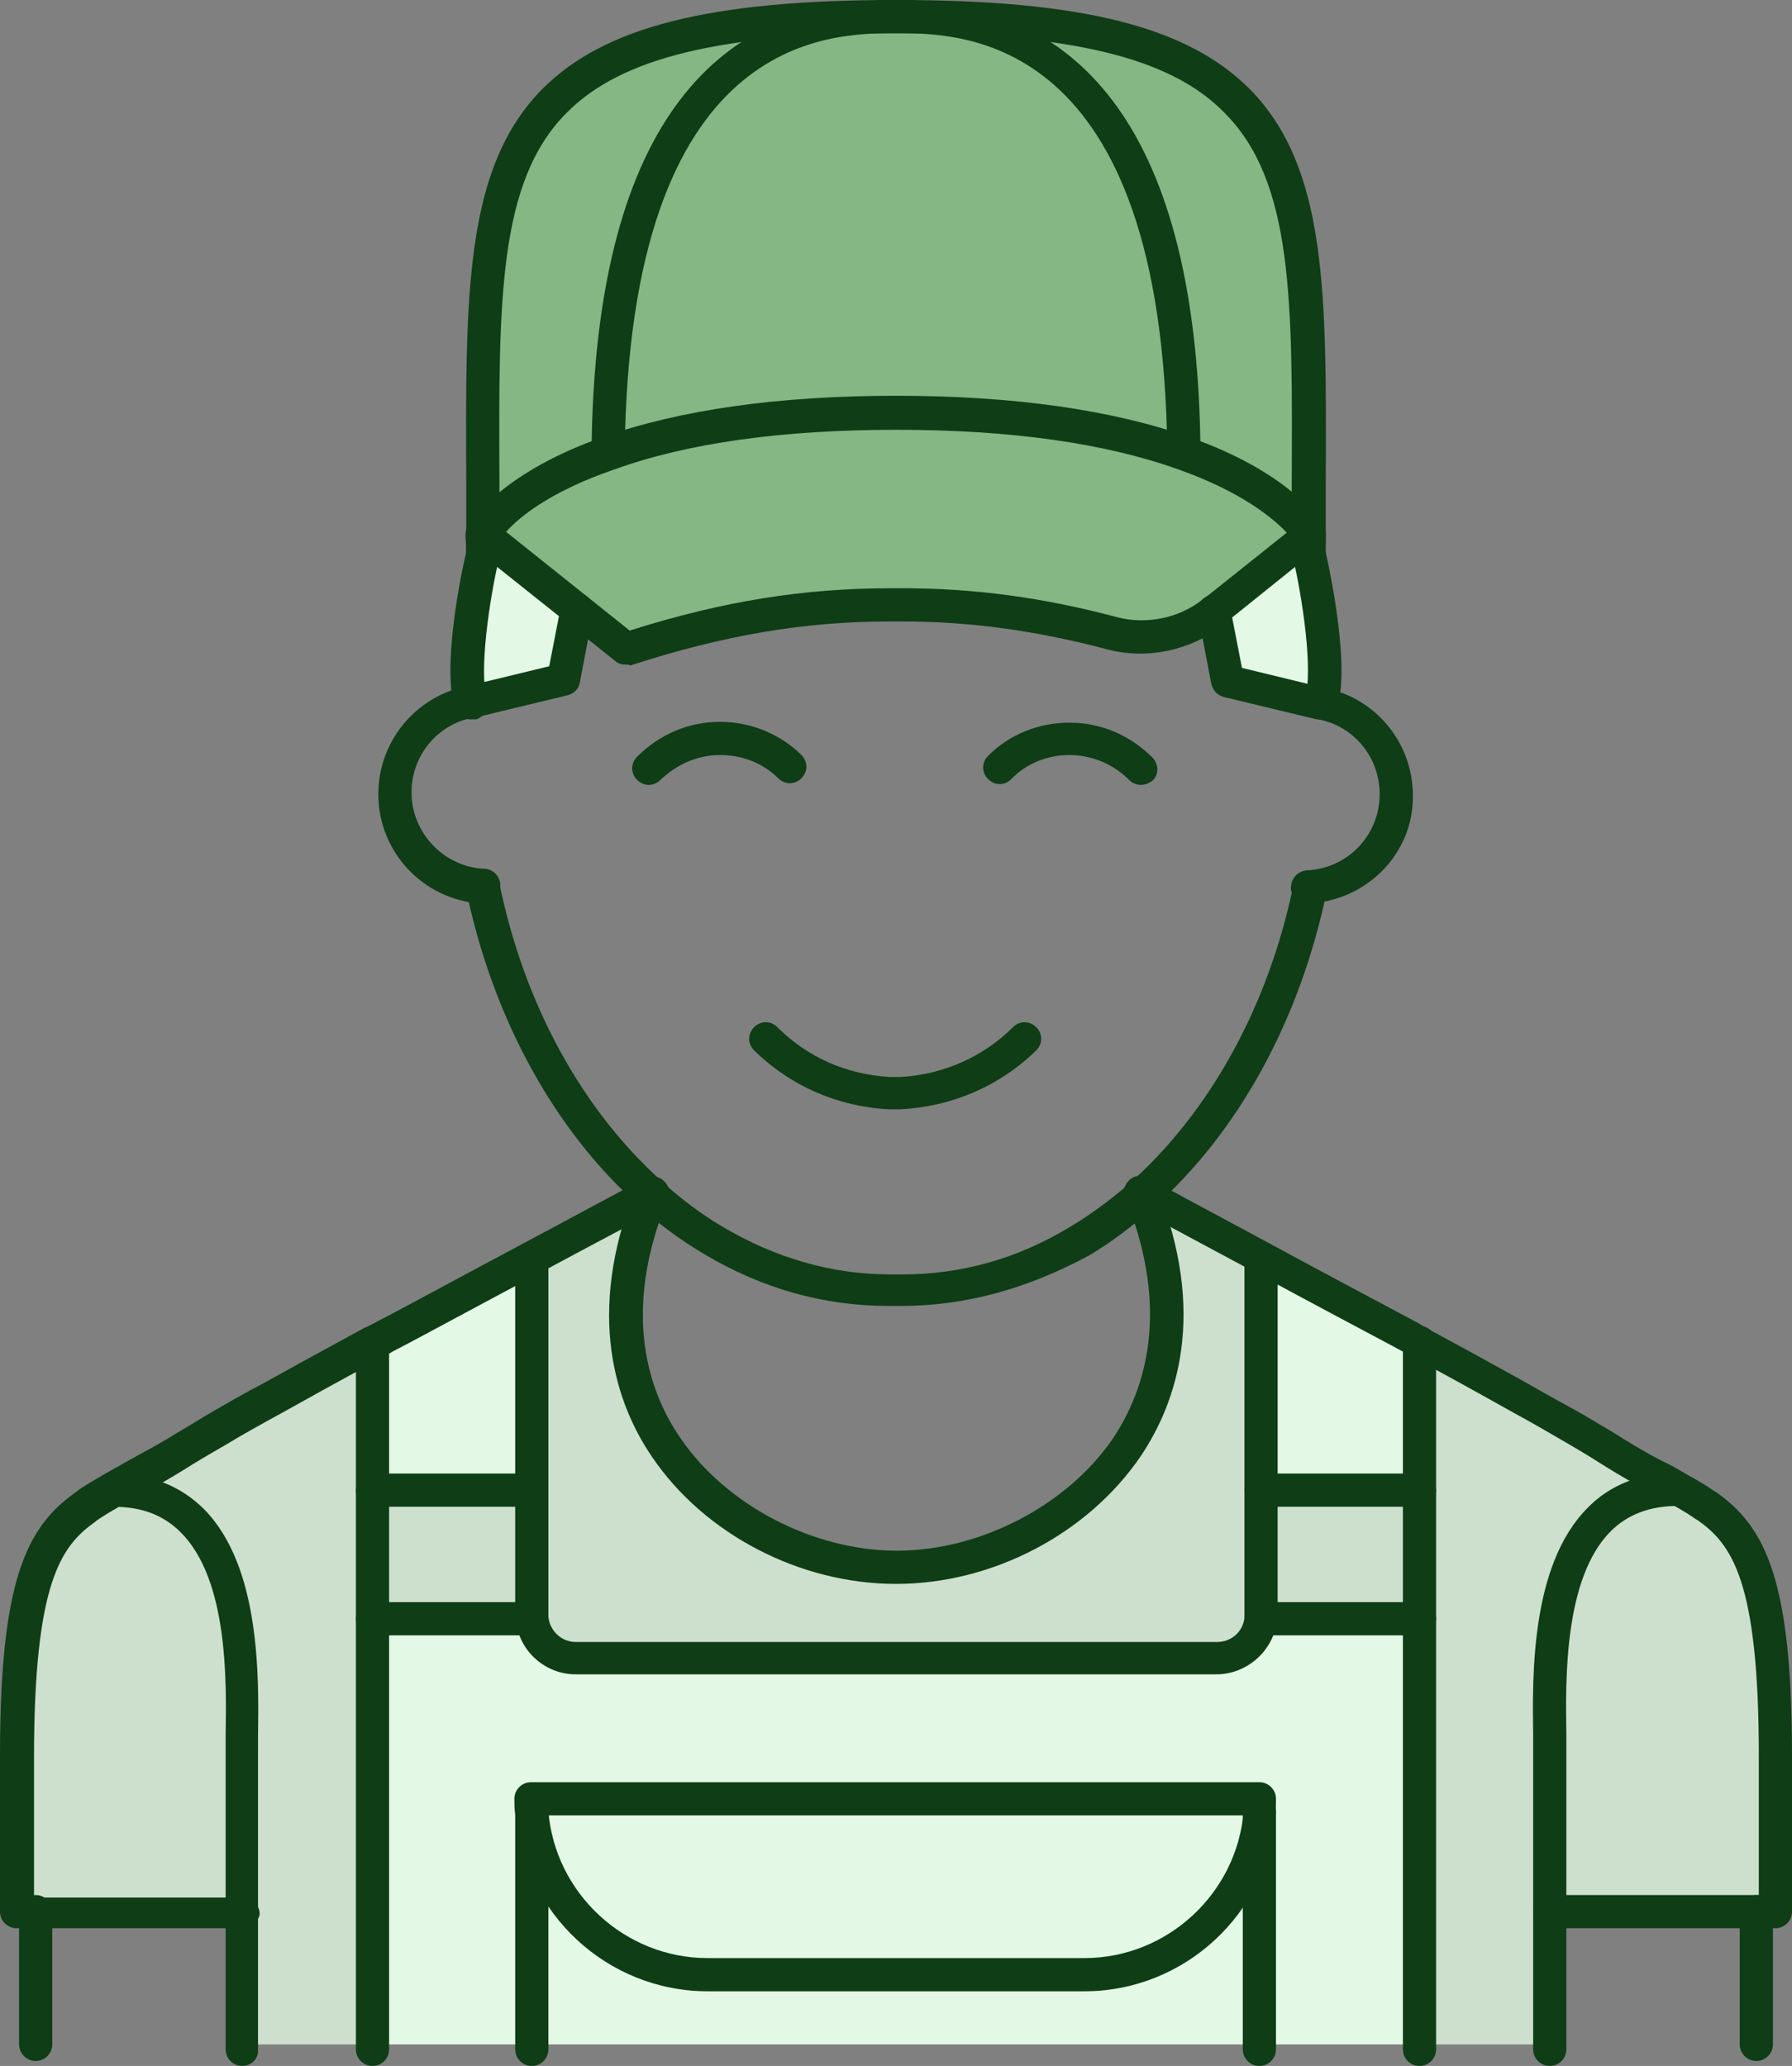 <?xml version="1.0" encoding="utf-8"?>
<!-- Generator: Adobe Illustrator 25.3.1, SVG Export Plug-In . SVG Version: 6.00 Build 0)  -->
<svg version="1.1" xmlns="http://www.w3.org/2000/svg" xmlns:xlink="http://www.w3.org/1999/xlink" x="0px" y="0px"
	 viewBox="0 0 216 249" style="enable-background:new 0 0 216 249;" xml:space="preserve">
<rect x="0" y="0" width="216" height="249" fill="#808080" stroke="none"/>
<style type="text/css">
	.st0{fill:#E4F9E5;}
	.st1{fill:#CDE0CD;}
	.st2{fill:#84B784;}
	.st3{fill:#0E3D16;}
	.st4{fill:#83A3B8;}
	.st5{fill:#CCDBE2;}
	.st6{fill:#E3F1FA;}
	.st7{fill:#0E263E;}
</style>
<g id="Background">
</g>
<g id="Elements">
	<g id="New_Symbol_13_">
	</g>
	<g id="New_Symbol_12_">
	</g>
	<g id="New_Symbol_8_">
	</g>
	<g id="New_Symbol_7_">
	</g>
	<g id="New_Symbol_4_">
	</g>
	<g id="New_Symbol_1_16_">
	</g>
	<g id="New_Symbol_1_15_">
	</g>
	<g id="New_Symbol_1_14_">
	</g>
	<g id="New_Symbol_1_13_">
	</g>
	<g id="New_Symbol_1_12_">
	</g>
	<g id="New_Symbol_1_8_">
	</g>
	<g id="New_Symbol_1_7_">
	</g>
	<g id="New_Symbol_1_4_">
	</g>
	<g id="New_Symbol_2_16_">
	</g>
	<g id="New_Symbol_2_15_">
	</g>
	<g id="New_Symbol_2_14_">
	</g>
	<g id="New_Symbol_2_13_">
	</g>
	<g id="New_Symbol_2_12_">
	</g>
	<g id="New_Symbol_2_8_">
	</g>
	<g id="New_Symbol_2_7_">
	</g>
	<g id="New_Symbol_2_4_">
	</g>
	<g id="New_Symbol_14_14_">
		<g>
			<g id="XMLID_13_">
				<g>
					<g>
						<path class="st1" d="M108,188.9c18.2,0,40.9-16.9,29.5-45.1c1.5,0.8,7.8,4.2,14.5,7.8v28v14.9c0,0.2,0,0.4,0,0.6
							c-0.3,2.6-2.5,4.7-5.2,4.7H69.4c-2.7,0-5-2-5.2-4.7c0-0.2,0-0.4,0-0.6v-14.9v-28c6.4-3.5,12.6-6.7,14.3-7.7
							c0,0,0.1,0.1,0.1,0.1C67.2,172.1,89.8,188.9,108,188.9z"/>
					</g>
					<g>
						<path class="st0" d="M151.8,218.4v28H64.1v-28c0.8,11,10,19.6,21.1,19.6h45.4C141.9,238,151,229.4,151.8,218.4z"/>
					</g>
					<g>
						<path class="st1" d="M214,211.6v18.8h-2.3h-24.9v-19.2c0-8-1.7-31.6,15.5-31.6l0.1-0.2c1.3,0.7,2.5,1.4,3.3,2h0
							C211,185.2,214,191,214,211.6z"/>
					</g>
					<g>
						<path class="st1" d="M202.3,179.4l-0.1,0.2c-17.2,0-15.5,23.6-15.5,31.6v19.2v16h-15.7v-51.3v-15.5v-17.8
							c4.4,2.4,8.6,4.7,12.4,6.8c2.4,1.3,4.7,2.6,6.6,3.7c1.9,1.1,3.5,2.1,4.7,2.8C196.9,176.5,199.9,178,202.3,179.4z"/>
					</g>
					<g>
						<path class="st0" d="M171.1,195.1v51.3h-19.2v-28v0c0-0.5,0.1-1.1,0.1-1.6H64.1c0,0.5,0,1.1,0.1,1.6v0v28H44.9v-51.3h19.1l0,0
							c0.3,2.6,2.5,4.7,5.2,4.7h77.3c2.7,0,5-2,5.2-4.7l0,0H171.1z"/>
					</g>
					<g>
						<path class="st1" d="M171.1,179.6v15.5h-19.1l0,0c0-0.2,0-0.4,0-0.6v-14.9H171.1z"/>
					</g>
					<g>
						<path class="st0" d="M171.1,161.8v17.8h-19.1v-28c7.7,4.1,15.8,8.5,17.6,9.4C170,161.3,170.6,161.5,171.1,161.8z"/>
					</g>
					<g>
						<path class="st0" d="M157.7,66.6c1.1,4.5,2.7,14.2,1.5,18.1h0L148,81.9l-1.6-8.4l0,0l11.4-9.1
							C157.7,65.1,157.7,65.9,157.7,66.6z"/>
					</g>
					<g>
						<path class="st2" d="M108,2c52.6,0,49.9,18.5,49.8,62.3c-0.4-0.7-3.9-5.8-15-9.7v0C142.3,9.1,123.3,2,108,2z"/>
					</g>
					<g>
						<path class="st2" d="M157.7,64.3c0,0,0,0.1,0,0.1l-11.4,9.1l-0.3,0.3c-3.4,2.7-7.8,3.6-11.9,2.5c-9.5-2.5-17.7-3.5-26.1-3.5
							c-10.2-0.1-20.3,1.4-32.6,5.4l-5.8-4.6l-11.4-9.1c0,0,0-0.1,0-0.1c0.4-0.7,3.9-5.8,15-9.7c7.6-2.7,18.7-4.9,34.7-4.9
							c16.1,0,27.2,2.2,34.7,4.9C153.8,58.5,157.3,63.6,157.7,64.3z"/>
					</g>
					<g>
						<path class="st0" d="M64.1,216.8h87.8c0,0.5,0,1.1-0.1,1.6v0c-0.8,11-10,19.6-21.1,19.6H85.3c-11.2,0-20.3-8.6-21.1-19.6v0
							C64.1,217.9,64.1,217.3,64.1,216.8z"/>
					</g>
					<g>
						<path class="st2" d="M142.7,54.6L142.7,54.6c-7.6-2.7-18.6-4.9-34.7-4.9c-16.1,0-27.2,2.2-34.7,4.9v0C73.7,9.1,92.7,2,108,2
							C123.3,2,142.3,9.1,142.7,54.6z"/>
					</g>
					<g>
						<path class="st2" d="M108,2C92.7,2,73.7,9.1,73.3,54.6v0c-11.1,4-14.6,9-15,9.7C58.1,20.5,55.4,2,108,2z"/>
					</g>
					<g>
						<path class="st0" d="M58.2,64.4l11.4,9.1L68,81.9l-11.2,2.7h0c-1.2-3.9,0.4-13.5,1.5-18.1C58.2,65.9,58.2,65.1,58.2,64.4z"/>
					</g>
					<g>
						<path class="st1" d="M64.1,195.1L64.1,195.1l-19.2,0v-15.5h19.1v14.9C64.1,194.7,64.1,194.9,64.1,195.1z"/>
					</g>
					<g>
						<path class="st0" d="M64.1,151.5v28H44.9v-17.8c0.5-0.3,1-0.6,1.5-0.8C48.2,160,56.4,155.7,64.1,151.5z"/>
					</g>
					<g>
						<path class="st1" d="M44.9,195.1v51.3H29.2v-16v-19.2c0-8,1.7-31.6-15.5-31.6l-0.1-0.2c2.5-1.4,5.4-2.9,7.6-4.3
							c1.2-0.8,2.8-1.7,4.7-2.8c1.9-1.1,4.1-2.4,6.6-3.7c3.8-2.1,8-4.4,12.4-6.8v17.8V195.1z"/>
					</g>
					<g>
						<path class="st1" d="M13.8,179.6c17.2,0,15.5,23.6,15.5,31.6v19.2H4.3H2v-18.8c0-20.6,3-26.4,8.4-30.2h0c0.8-0.6,2-1.3,3.3-2
							L13.8,179.6z"/>
					</g>
				</g>
				<g>
					<g>
						<path class="st3" d="M214,232.4h-27.2c-1.1,0-2-0.9-2-2c0-1.1,0.9-2,2-2H212v-16.8c0-21.2-3.3-25.5-7.4-28.4
							c-0.1,0-0.1-0.1-0.2-0.1c-0.8-0.6-2.2-1.4-3.1-1.9c-0.7-0.4-1.5-0.8-2.3-1.3c-1.9-1-3.8-2.1-5.4-3.1c-1.1-0.7-2.7-1.7-4.6-2.8
							c-1.9-1.1-4.1-2.4-6.5-3.7c-4.3-2.4-8.4-4.7-12.4-6.8c-0.3-0.2-0.7-0.4-1-0.6l-1.3-0.7c-2.8-1.5-10-5.3-16.8-9
							c-6.7-3.6-13-7-14.5-7.7c-1-0.5-1.4-1.7-0.8-2.7c0.5-1,1.7-1.4,2.7-0.8c1.5,0.8,7.8,4.2,14.5,7.8c6.8,3.7,14,7.5,16.8,9
							l1.3,0.7c0.3,0.2,0.7,0.4,1,0.6c3.9,2.1,8.1,4.4,12.4,6.8c2.4,1.4,4.7,2.6,6.6,3.7c2,1.2,3.6,2.1,4.8,2.9
							c1.5,0.9,3.3,2,5.2,2.9c0.8,0.4,1.6,0.9,2.3,1.3c1.5,0.8,2.6,1.5,3.3,2c0.1,0,0.1,0.1,0.2,0.1c6,4.2,9.2,10.6,9.2,31.8v18.8
							C216,231.5,215.1,232.4,214,232.4z"/>
					</g>
					<g>
						<path class="st3" d="M29.2,232.4H2c-1.1,0-2-0.9-2-2v-18.8c0-21.2,3.2-27.6,9.2-31.8c0,0,0.1-0.1,0.1-0.1
							c0.8-0.6,1.9-1.2,3.4-2.1c0.7-0.4,1.5-0.8,2.3-1.3c1.8-1,3.7-2,5.2-2.9c1.1-0.7,2.7-1.6,4.8-2.9c2.4-1.4,4.5-2.6,6.6-3.7
							c3.6-2,7.8-4.3,12.4-6.8l0.1,0c0.5-0.3,1-0.5,1.5-0.8c1.8-0.9,9.9-5.3,17.6-9.4c6.4-3.4,12.4-6.7,14.3-7.6
							c0.1,0,0.1-0.1,0.2-0.1c0.9-0.6,2.1-0.3,2.7,0.7c0.6,0.9,0.2,2.2-0.7,2.8c0,0-0.1,0.1-0.2,0.1c-1.8,1-7.9,4.2-14.4,7.7
							c-7.7,4.1-15.8,8.5-17.6,9.4c-0.5,0.3-0.9,0.5-1.4,0.8l-0.1,0.1c-4.7,2.5-8.8,4.8-12.4,6.8c-2,1.1-4.2,2.3-6.5,3.7
							c-2.1,1.2-3.6,2.1-4.7,2.8c-1.6,1-3.5,2.1-5.4,3.1c-0.8,0.4-1.6,0.8-2.3,1.3c-1.4,0.8-2.4,1.4-3.1,1.9c0,0-0.1,0.1-0.1,0.1
							c-4.1,2.9-7.4,7.2-7.4,28.5v16.8h25.2c1.1,0,2,0.9,2,2C31.2,231.5,30.3,232.4,29.2,232.4z"/>
					</g>
					<g>
						<path class="st3" d="M186.8,249c-1.1,0-2-0.9-2-2v-35.9c0-0.6,0-1.3,0-2c-0.1-7.1-0.3-20.4,6.5-27.3c2.8-2.9,6.5-4.3,11-4.3
							c1.1,0,2,0.9,2,2c0,1.1-0.9,2-2,2c-3.4,0-6.1,1-8.2,3.1c-5.6,5.7-5.4,17.9-5.3,24.4c0,0.8,0,1.5,0,2.1V247
							C188.8,248.1,187.9,249,186.8,249z"/>
					</g>
					<g>
						<path class="st3" d="M29.2,249c-1.1,0-2-0.9-2-2v-35.9c0-0.6,0-1.3,0-2c0.1-6.5,0.3-18.7-5.4-24.4c-2.1-2.1-4.7-3.1-8.2-3.1
							c-1.1,0-2-0.9-2-2c0-1.1,0.9-2,2-2c4.5,0,8.2,1.5,11,4.3c6.8,6.9,6.6,20.2,6.5,27.3c0,0.7,0,1.4,0,2V247
							C31.2,248.1,30.3,249,29.2,249z"/>
					</g>
					<g>
						<path class="st3" d="M211.7,248.4c-1.1,0-2-0.9-2-2v-16c0-1.1,0.9-2,2-2c1.1,0,2,0.9,2,2v16
							C213.7,247.5,212.8,248.4,211.7,248.4z"/>
					</g>
					<g>
						<path class="st3" d="M4.3,248.4c-1.1,0-2-0.9-2-2v-16c0-1.1,0.9-2,2-2c1.1,0,2,0.9,2,2v16C6.3,247.5,5.4,248.4,4.3,248.4z"/>
					</g>
					<g>
						<path class="st3" d="M159.2,86.7c-0.2,0-0.4,0-0.6-0.1c-1.1-0.3-1.7-1.4-1.3-2.5c1-3.2-0.3-12.1-1.5-17.1
							c-0.3-1.1,0.4-2.2,1.5-2.4c1.1-0.3,2.2,0.4,2.4,1.5c0,0.1,3.2,13.5,1.5,19.1C160.9,86.1,160.1,86.7,159.2,86.7z"/>
					</g>
					<g>
						<path class="st3" d="M56.7,86.7c-0.9,0-1.7-0.6-1.9-1.4c-1.7-5.7,1.4-19,1.5-19.1c0.3-1.1,1.3-1.7,2.4-1.5
							c1.1,0.3,1.7,1.3,1.5,2.4c-1.2,5-2.5,13.9-1.5,17.1c0.3,1.1-0.3,2.2-1.3,2.5C57.1,86.7,56.9,86.7,56.7,86.7z"/>
					</g>
					<g>
						<path class="st3" d="M108.6,157.4h-1.5c-7.8,0-15.3-2.1-22.3-6.3c-2.7-1.6-5.3-3.5-7.6-5.6c0,0,0,0,0,0c0,0-0.1-0.1-0.1-0.1
							c0,0-0.1-0.1-0.1-0.1c-10.2-9.1-17.6-22.6-20.8-38c-0.2-1.1,0.5-2.1,1.6-2.4c1.1-0.2,2.1,0.5,2.4,1.6
							c3,14.6,10,27.3,19.6,35.9c0,0,0,0,0,0c0,0,0.1,0.1,0.1,0.1c0,0,0.1,0.1,0.1,0.1c2.2,2,4.5,3.7,7,5.2
							c6.4,3.8,13.2,5.8,20.3,5.8h1.5c7.1,0,13.9-1.9,20.3-5.8c2.5-1.5,4.9-3.3,7.2-5.3c9.6-8.6,16.6-21.3,19.6-35.8
							c0.2-0.9,1-1.6,2-1.6c1.1,0,2,0.9,2,2c0,0.1,0,0.3,0,0.4c-3.2,15.4-10.6,28.9-20.8,38c-2.5,2.2-5.1,4.2-7.8,5.8
							C123.9,155.3,116.4,157.4,108.6,157.4z"/>
					</g>
					<g>
						<path class="st3" d="M157.6,108.9c-1.1,0-2-0.8-2-1.9c0-1.1,0.8-2,1.9-2.1c4.9-0.2,8.8-4.2,8.8-9.2c0-4.4-3.1-8.2-7.4-9
							c-0.1,0-0.1,0-0.2,0l-11.2-2.7c-0.8-0.2-1.3-0.8-1.5-1.6l-1.6-8.4c-0.2-1.1,0.5-2.1,1.6-2.3c1.1-0.2,2.1,0.5,2.3,1.6l1.4,7.2
							l9.9,2.4c6.2,1.2,10.7,6.6,10.7,13C170.4,102.8,164.8,108.6,157.6,108.9C157.7,108.9,157.7,108.9,157.6,108.9z"/>
					</g>
					<g>
						<path class="st3" d="M58.3,108.9c-0.1,0-0.3,0-0.4,0c-6.9-0.5-12.3-6.2-12.3-13.2c0-6.3,4.5-11.8,10.7-13l9.9-2.4l1.4-7.2
							c0.2-1.1,1.3-1.8,2.3-1.6c1.1,0.2,1.8,1.3,1.6,2.3l-1.6,8.4c-0.1,0.8-0.7,1.4-1.5,1.6l-11.2,2.7c-0.1,0-0.1,0-0.2,0
							c-4.3,0.8-7.4,4.6-7.4,9c0,4.8,3.8,8.9,8.6,9.2c0,0,0.1,0,0.1,0c1.1,0,2,0.9,2,2C60.3,108,59.4,108.9,58.3,108.9z"/>
					</g>
					<g>
						<path class="st3" d="M108.5,133.7c0,0-0.1,0-0.1,0c-0.1,0-0.2,0-0.3,0c0,0-0.1,0-0.1,0h-0.1c-0.1,0-0.1,0-0.2,0
							c-0.1,0-0.2,0-0.3,0c-0.1,0-0.1,0-0.2,0c-6.2-0.3-11.9-2.8-16.3-7.1c-0.8-0.8-0.8-2,0-2.8c0.8-0.8,2-0.8,2.8,0
							c3.6,3.6,8.3,5.7,13.5,6c0.1,0,0.2,0,0.3,0c0.1,0,0.2,0,0.4,0c0.2,0,0.2,0,0.4,0c0.1,0,0.2,0,0.3,0c5.1-0.3,9.9-2.4,13.5-6
							c0.8-0.8,2-0.8,2.8,0c0.8,0.8,0.8,2,0,2.8C120.5,130.9,114.7,133.4,108.5,133.7C108.6,133.7,108.5,133.7,108.5,133.7z"/>
					</g>
					<g>
						<path class="st3" d="M137.5,94.6c-0.5,0-1-0.2-1.4-0.6c-1.9-1.9-4.5-3-7.2-3c0,0,0,0,0,0c-2.6,0-5.2,1-7,2.9
							c-0.8,0.8-2,0.8-2.8,0c-0.8-0.8-0.8-2,0-2.8c2.6-2.6,6.1-4,9.8-4c0,0,0,0,0,0c3.8,0,7.3,1.5,10,4.2c0.8,0.8,0.8,2.1,0,2.8
							C138.5,94.4,138,94.6,137.5,94.6z"/>
					</g>
					<g>
						<path class="st3" d="M78.2,94.6c-0.5,0-1-0.2-1.4-0.6c-0.8-0.8-0.8-2,0-2.8c2.7-2.7,6.2-4.2,10-4.2c0,0,0,0,0,0
							c3.7,0,7.3,1.5,9.8,4c0.8,0.8,0.8,2,0,2.8c-0.8,0.8-2,0.8-2.8,0C92,92,89.5,91,86.8,91c0,0,0,0,0,0c-2.7,0-5.2,1.1-7.2,3
							C79.2,94.4,78.7,94.6,78.2,94.6z"/>
					</g>
					<g>
						<path class="st3" d="M157.7,68.6C157.7,68.6,157.7,68.6,157.7,68.6c-1.2,0-2-1-2-2.1c0,0,0-0.8,0.1-2.1c0-1.1,1-2,2-2
							c1.1,0,2,0.9,2,2c0,1.4-0.1,2.2-0.1,2.2C159.7,67.7,158.8,68.6,157.7,68.6z"/>
					</g>
					<g>
						<path class="st3" d="M58.2,68.6c-1.1,0-2-0.8-2-1.9c0,0,0-0.8-0.1-2.2c0-1.1,0.9-2,2-2c1.1,0,2,0.9,2,2c0,1.4,0.1,2.1,0.1,2.1
							C60.3,67.6,59.4,68.5,58.2,68.6C58.3,68.6,58.3,68.6,58.2,68.6z"/>
					</g>
					<g>
						<path class="st3" d="M157.7,68.6c-1.1,0-2-0.9-2-2c0-0.7,0-1.4,0-2.1c0-0.1,0-0.2,0-0.3c0-2.1,0-4.1,0-6
							c0.1-21.9,0.2-36.3-8.1-44.6C141.1,6.9,128.9,4,108,4s-33.1,2.9-39.7,9.6c-8.3,8.3-8.2,22.8-8.1,44.6c0,1.9,0,3.9,0,6
							c0,0.1,0,0.2,0,0.3c0,0.7,0,1.4,0,2.1c0,1.1-0.9,2-2,2s-2-0.9-2-2c0-0.7,0-1.4,0-2.1c0,0,0-0.1,0-0.1c0,0,0,0,0-0.1
							c0-2.1,0-4.1,0-6.1c-0.1-22.9-0.2-38,9.2-47.5C72.9,3.2,85.6,0,108,0s35.1,3.2,42.6,10.7c9.4,9.5,9.3,24.6,9.2,47.5
							c0,2,0,4,0,6.1c0,0,0,0,0,0.1c0,0,0,0.1,0,0.1c0,0.7,0,1.4,0,2.1C159.7,67.7,158.8,68.6,157.7,68.6z"/>
					</g>
					<g>
						<path class="st3" d="M142.7,56.6c-1.1,0-2-0.9-2-2C140.2,4,116,4,108,4c-8,0-32.2,0-32.7,50.6c0,1.1-0.9,2-2,2
							c-1.1,0-2-0.9-2-2C71.6,18.4,84,0,108,0c24,0,36.4,18.4,36.7,54.5C144.7,55.6,143.8,56.5,142.7,56.6
							C142.7,56.6,142.7,56.6,142.7,56.6z"/>
					</g>
					<g>
						<path class="st3" d="M108,190.9c-11.6,0-23.1-6-29.4-15.3c-4.3-6.3-8.1-17.1-2-32.4l0,0c0,0,0-0.1,0.1-0.1
							c0.4-1,1.5-1.5,2.5-1.2c1,0.3,1.6,1.5,1.3,2.5c0,0.1-0.1,0.2-0.1,0.3c0,0,0,0,0,0c-5.5,13.6-2.2,23.1,1.6,28.6
							c5.5,8.1,16,13.6,26.1,13.6c10.1,0,20.6-5.5,26.1-13.6c3.7-5.6,7-15.1,1.5-28.8c-0.4-1,0.1-2.2,1.1-2.6c1-0.4,2.2,0.1,2.6,1.1
							c6.2,15.3,2.4,26.1-1.9,32.5C131.1,184.9,119.6,190.9,108,190.9z"/>
					</g>
					<g>
						<path class="st3" d="M146.6,201.8H69.4c-3.7,0-6.8-2.8-7.2-6.4c0-0.2-0.1-0.5-0.1-0.8v-42.9c0-1.1,0.9-2,2-2c1.1,0,2,0.9,2,2
							v42.9c0,0.1,0,0.2,0,0.3c0.2,1.7,1.6,3,3.3,3h77.3c1.7,0,3.1-1.2,3.3-2.9c0-0.2,0-0.3,0-0.4v-42.9c0-1.1,0.9-2,2-2
							c1.1,0,2,0.9,2,2v42.9c0,0.3,0,0.6-0.1,0.9C153.4,199,150.3,201.8,146.6,201.8z"/>
					</g>
					<g>
						<path class="st3" d="M171.1,249c-1.1,0-2-0.9-2-2v-85.2c0-1.1,0.9-2,2-2c1.1,0,2,0.9,2,2V247C173.1,248.1,172.2,249,171.1,249
							z"/>
					</g>
					<g>
						<path class="st3" d="M44.9,249c-1.1,0-2-0.9-2-2v-85.2c0-1.1,0.9-2,2-2s2,0.9,2,2V247C46.9,248.1,46,249,44.9,249z"/>
					</g>
					<g>
						<path class="st3" d="M171.1,181.6h-19.1c-1.1,0-2-0.9-2-2c0-1.1,0.9-2,2-2h19.1c1.1,0,2,0.9,2,2
							C173.1,180.7,172.2,181.6,171.1,181.6z"/>
					</g>
					<g>
						<path class="st3" d="M64.1,181.6H44.9c-1.1,0-2-0.9-2-2c0-1.1,0.9-2,2-2h19.1c1.1,0,2,0.9,2,2
							C66.1,180.7,65.2,181.6,64.1,181.6z"/>
					</g>
					<g>
						<path class="st3" d="M171.1,197.1h-19.1c-1.1,0-2-0.9-2-2c0-1.1,0.9-2,2-2h19.1c1.1,0,2,0.9,2,2
							C173.1,196.2,172.2,197.1,171.1,197.1z"/>
					</g>
					<g>
						<path class="st3" d="M64.1,197.1H44.9c-1.1,0-2-0.9-2-2c0-1.1,0.9-2,2-2h19.1c1.1,0,2,0.9,2,2
							C66.1,196.2,65.2,197.1,64.1,197.1z"/>
					</g>
					<g>
						<path class="st3" d="M130.7,240H85.3c-12.1,0-22.2-9.4-23.1-21.4c-0.1-1.1,0.7-2.1,1.8-2.1c1.1-0.1,2.1,0.7,2.1,1.8
							c0.8,9.9,9.2,17.7,19.2,17.7h45.4c10,0,18.4-7.8,19.2-17.7c0.1-1.1,1-1.9,2.1-1.8c1.1,0.1,1.9,1,1.8,2.1
							C152.9,230.6,142.8,240,130.7,240z"/>
					</g>
					<g>
						<path class="st3" d="M151.8,220.4c-0.1,0-0.1,0-0.2,0c-0.9-0.1-1.6-0.8-1.8-1.6H66.1c-0.2,0.8-0.9,1.5-1.8,1.6
							c-1.1,0.1-2.1-0.7-2.2-1.8c-0.1-0.6-0.1-1.2-0.1-1.8c0-1.1,0.9-2,2-2h87.8c1.1,0,2,0.9,2,2c0,0.6,0,1.2-0.1,1.8
							C153.7,219.6,152.9,220.4,151.8,220.4z"/>
					</g>
					<g>
						<path class="st3" d="M151.8,249c-1.1,0-2-0.9-2-2v-28.6c0-1.1,0.9-2,2-2c1.1,0,2,0.9,2,2V247C153.8,248.1,152.9,249,151.8,249
							z"/>
					</g>
					<g>
						<path class="st3" d="M64.1,249c-1.1,0-2-0.9-2-2v-28.6c0-1.1,0.9-2,2-2s2,0.9,2,2V247C66.1,248.1,65.2,249,64.1,249z"/>
					</g>
					<g>
						<path class="st3" d="M75.4,80.1c-0.4,0-0.9-0.1-1.2-0.4L57,66c-0.8-0.6-1-1.9-0.5-2.7c0.7-1.1,4.5-6.5,16.1-10.6
							c9.3-3.3,21.2-5,35.4-5c14.2,0,26.1,1.7,35.4,5c11.6,4.1,15.4,9.5,16,10.6c0.5,0.9,0.4,2.1-0.4,2.7l-11.7,9.4
							c-3.8,3-9,4.1-13.7,2.9c-8.7-2.3-16.6-3.4-24.9-3.4l-0.7,0l-0.7,0c-10.2,0-19.9,1.6-31.3,5.3C75.8,80.1,75.6,80.1,75.4,80.1z
							 M61,64.1l14.9,11.9c11.4-3.6,21.1-5.1,31.5-5.1l0.7,0l0.7,0c8.6,0,16.9,1.1,25.9,3.5c3.5,0.9,7.4,0.1,10.2-2.1l0.3-0.2
							l9.9-7.9c-1.6-1.7-5.4-4.9-13-7.6c-8.9-3.2-20.3-4.8-34.1-4.8c-13.7,0-25.2,1.6-34,4.8C66.4,59.2,62.6,62.3,61,64.1z"/>
					</g>
				</g>
			</g>
		</g>
	</g>
	<g id="New_Symbol_14_13_">
	</g>
	<g id="New_Symbol_14_12_">
	</g>
	<g id="New_Symbol_14_8_">
	</g>
	<g id="New_Symbol_14_7_">
	</g>
	<g id="New_Symbol_14_4_">
	</g>
	<g id="New_Symbol_19_9_">
	</g>
	<g id="New_Symbol_19_5_">
	</g>
	<g id="New_Symbol_19_2_">
	</g>
	<g id="New_Symbol_18_15_">
	</g>
	<g id="New_Symbol_18_14_">
	</g>
	<g id="New_Symbol_18_13_">
	</g>
	<g id="New_Symbol_18_12_">
	</g>
	<g id="New_Symbol_18_8_">
	</g>
	<g id="New_Symbol_18_7_">
	</g>
	<g id="New_Symbol_18_4_">
	</g>
	<g id="New_Symbol_8_15_">
	</g>
	<g id="New_Symbol_8_14_">
	</g>
	<g id="New_Symbol_8_13_">
	</g>
	<g id="New_Symbol_8_12_">
	</g>
	<g id="New_Symbol_8_8_">
	</g>
	<g id="New_Symbol_8_7_">
	</g>
	<g id="New_Symbol_8_4_">
	</g>
	<g id="New_Symbol_13_10_">
	</g>
	<g id="New_Symbol_13_6_">
	</g>
	<g id="New_Symbol_13_3_">
	</g>
	<g id="New_Symbol_11_14_">
	</g>
	<g id="New_Symbol_11_13_">
	</g>
	<g id="New_Symbol_11_12_">
	</g>
	<g id="New_Symbol_11_8_">
	</g>
	<g id="New_Symbol_11_7_">
	</g>
	<g id="New_Symbol_11_4_">
	</g>
	<g id="New_Symbol_24_12_">
	</g>
	<g id="New_Symbol_24_11_">
	</g>
	<g id="New_Symbol_24_7_">
	</g>
	<g id="New_Symbol_24_6_">
	</g>
	<g id="New_Symbol_24_3_">
	</g>
	<g id="New_Symbol_20_15_">
	</g>
	<g id="New_Symbol_20_14_">
	</g>
	<g id="New_Symbol_20_13_">
	</g>
	<g id="New_Symbol_20_12_">
	</g>
	<g id="New_Symbol_20_11_">
	</g>
	<g id="New_Symbol_20_7_">
	</g>
	<g id="New_Symbol_20_6_">
	</g>
	<g id="New_Symbol_20_3_">
	</g>
	<g id="New_Symbol_3_14_">
	</g>
	<g id="New_Symbol_3_13_">
	</g>
	<g id="New_Symbol_3_12_">
	</g>
	<g id="New_Symbol_3_11_">
	</g>
	<g id="New_Symbol_3_7_">
	</g>
	<g id="New_Symbol_3_6_">
	</g>
	<g id="New_Symbol_3_3_">
	</g>
	<g id="New_Symbol_4_14_">
	</g>
	<g id="New_Symbol_4_13_">
	</g>
	<g id="New_Symbol_4_12_">
	</g>
	<g id="New_Symbol_4_11_">
	</g>
	<g id="New_Symbol_4_10_">
	</g>
	<g id="New_Symbol_4_6_">
	</g>
	<g id="New_Symbol_4_3_">
	</g>
	<g id="New_Symbol_7_16_">
	</g>
	<g id="New_Symbol_7_15_">
	</g>
	<g id="New_Symbol_7_14_">
	</g>
	<g id="New_Symbol_7_13_">
	</g>
	<g id="New_Symbol_7_12_">
	</g>
	<g id="New_Symbol_7_8_">
	</g>
	<g id="New_Symbol_7_7_">
	</g>
	<g id="New_Symbol_7_5_">
	</g>
	<g id="New_Symbol_7_3_">
	</g>
	<g id="New_Symbol_16_13_">
	</g>
	<g id="New_Symbol_16_12_">
	</g>
	<g id="New_Symbol_16_11_">
	</g>
	<g id="New_Symbol_16_7_">
	</g>
	<g id="New_Symbol_16_6_">
	</g>
	<g id="New_Symbol_16_3_">
	</g>
	<g id="New_Symbol_23_13_">
	</g>
	<g id="New_Symbol_23_12_">
	</g>
	<g id="New_Symbol_23_11_">
	</g>
	<g id="New_Symbol_23_7_">
	</g>
	<g id="New_Symbol_23_6_">
	</g>
	<g id="New_Symbol_23_3_">
	</g>
	<g id="New_Symbol_22_15_">
	</g>
	<g id="New_Symbol_22_14_">
	</g>
	<g id="New_Symbol_22_13_">
	</g>
	<g id="New_Symbol_22_12_">
	</g>
	<g id="New_Symbol_22_11_">
	</g>
	<g id="New_Symbol_22_7_">
	</g>
	<g id="New_Symbol_22_6_">
	</g>
	<g id="New_Symbol_22_3_">
	</g>
	<g id="New_Symbol_21_15_">
	</g>
	<g id="New_Symbol_21_14_">
	</g>
	<g id="New_Symbol_21_13_">
	</g>
	<g id="New_Symbol_21_12_">
	</g>
	<g id="New_Symbol_21_11_">
	</g>
	<g id="New_Symbol_21_7_">
	</g>
	<g id="New_Symbol_21_6_">
	</g>
	<g id="New_Symbol_21_3_">
	</g>
	<g id="New_Symbol_12_14_">
	</g>
	<g id="New_Symbol_12_13_">
	</g>
	<g id="New_Symbol_12_12_">
	</g>
	<g id="New_Symbol_12_11_">
	</g>
	<g id="New_Symbol_12_7_">
	</g>
	<g id="New_Symbol_12_6_">
	</g>
	<g id="New_Symbol_12_3_">
	</g>
	<g id="New_Symbol_6_15_">
	</g>
	<g id="New_Symbol_6_14_">
	</g>
	<g id="New_Symbol_6_13_">
	</g>
	<g id="New_Symbol_6_12_">
	</g>
	<g id="New_Symbol_6_11_">
	</g>
	<g id="New_Symbol_6_7_">
	</g>
	<g id="New_Symbol_6_6_">
	</g>
	<g id="New_Symbol_6_3_">
	</g>
	<g id="New_Symbol_15_11_">
	</g>
	<g id="New_Symbol_15_10_">
	</g>
	<g id="New_Symbol_15_6_">
	</g>
	<g id="New_Symbol_15_5_">
	</g>
	<g id="New_Symbol_15_2_">
	</g>
	<g id="New_Symbol_10_9_">
	</g>
	<g id="New_Symbol_10_5_">
	</g>
	<g id="New_Symbol_10_2_">
	</g>
	<g id="New_Symbol_17_9_">
	</g>
	<g id="New_Symbol_17_5_">
	</g>
	<g id="New_Symbol_17_2_">
	</g>
	<g id="New_Symbol_9_13_">
	</g>
	<g id="New_Symbol_9_12_">
	</g>
	<g id="New_Symbol_9_11_">
	</g>
	<g id="New_Symbol_9_7_">
	</g>
	<g id="New_Symbol_9_6_">
	</g>
	<g id="New_Symbol_9_3_">
	</g>
	<g id="New_Symbol_5_16_">
	</g>
	<g id="New_Symbol_5_15_">
	</g>
	<g id="New_Symbol_5_14_">
	</g>
	<g id="New_Symbol_5_13_">
	</g>
	<g id="New_Symbol_5_11_">
	</g>
	<g id="New_Symbol_1_">
	</g>
	<g id="New_Symbol">
	</g>
	<g id="New_Symbol_1_1_">
	</g>
	<g id="New_Symbol_1">
	</g>
	<g id="New_Symbol_2_1_">
	</g>
	<g id="New_Symbol_2">
	</g>
	<g id="New_Symbol_14_1_">
	</g>
	<g id="New_Symbol_14">
	</g>
	<g id="New_Symbol_19">
	</g>
	<g id="New_Symbol_18_1_">
	</g>
	<g id="New_Symbol_18">
	</g>
	<g id="New_Symbol_8_1_">
	</g>
	<g id="New_Symbol_8">
	</g>
	<g id="New_Symbol_13_1_">
	</g>
	<g id="New_Symbol_13">
	</g>
	<g id="New_Symbol_11_1_">
	</g>
	<g id="New_Symbol_11">
	</g>
	<g id="New_Symbol_24">
	</g>
	<g id="New_Symbol_20">
	</g>
	<g id="New_Symbol_3">
	</g>
	<g id="New_Symbol_4">
	</g>
	<g id="New_Symbol_7">
	</g>
	<g id="New_Symbol_16">
	</g>
	<g id="New_Symbol_23">
	</g>
	<g id="New_Symbol_22">
	</g>
	<g id="New_Symbol_21">
	</g>
	<g id="New_Symbol_12">
	</g>
	<g id="New_Symbol_6">
	</g>
	<g id="New_Symbol_15">
	</g>
	<g id="New_Symbol_10">
	</g>
	<g id="New_Symbol_17">
	</g>
	<g id="New_Symbol_9">
	</g>
	<g id="New_Symbol_5_8_">
	</g>
	<g id="New_Symbol_5_7_">
	</g>
	<g id="New_Symbol_5_5_">
	</g>
	<g id="New_Symbol_5_4_">
	</g>
	<g id="New_Symbol_5_1_">
	</g>
</g>
<g id="Text">
</g>
</svg>
